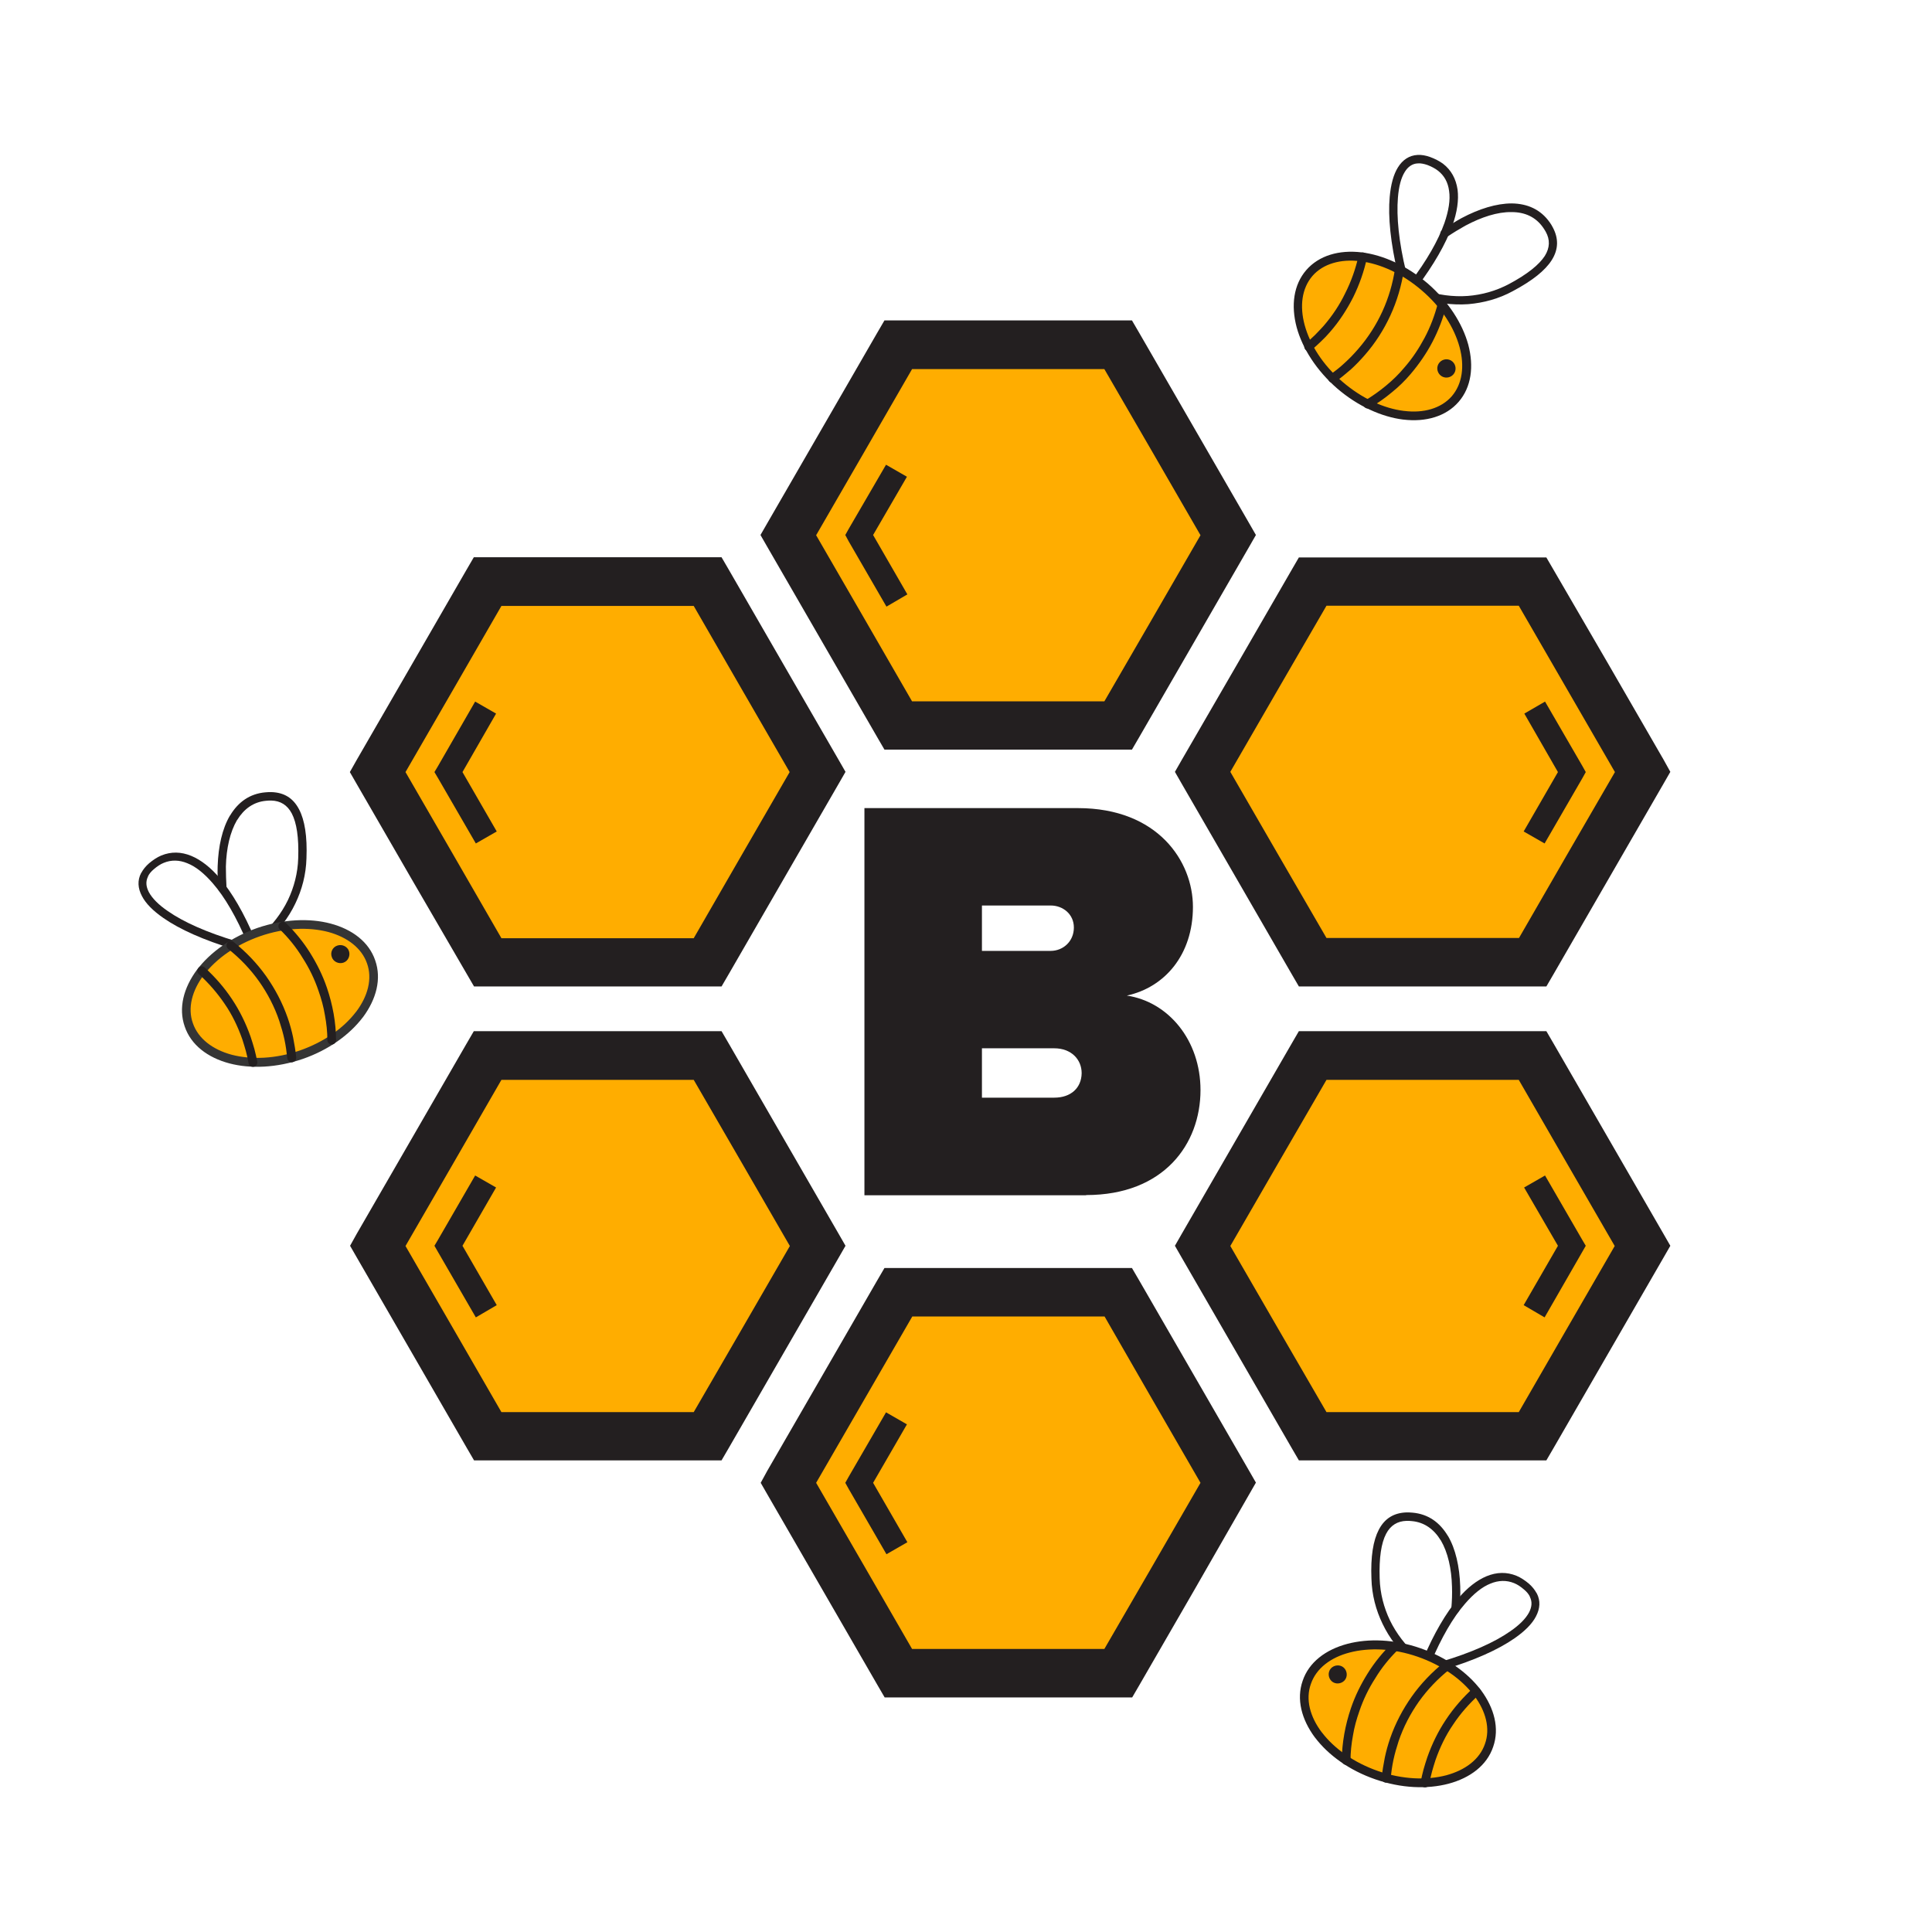 <svg xmlns="http://www.w3.org/2000/svg" xmlns:xlink="http://www.w3.org/1999/xlink" width="375" viewBox="0 0 375 375" height="375" preserveAspectRatio="xMidYMid meet"><path fill="rgb(13.73%, 12.16%, 12.549%)" d="M 204.633 213.055 L 190.594 213.055 L 190.594 203.473 L 204.633 203.473 C 207.918 203.473 209.949 205.629 209.949 208.305 C 209.906 211.156 207.875 213.055 204.633 213.055 M 203.941 184.566 L 190.594 184.566 L 190.594 175.758 L 203.941 175.758 C 206.32 175.758 208.438 177.441 208.438 180.031 C 208.438 182.754 206.32 184.566 203.941 184.566 Z M 210.812 231.961 C 225.934 231.961 233.016 222.035 233.016 211.586 C 233.016 201.918 226.797 194.449 218.719 193.242 C 226.062 191.645 231.547 185.344 231.547 176.02 C 231.547 167.211 224.766 156.852 209.215 156.852 L 167.785 156.852 L 167.785 232.004 L 210.812 232.004 Z M 210.812 231.961 " fill-opacity="1" fill-rule="nonzero"></path><path fill="rgb(13.73%, 12.16%, 12.549%)" d="M 276.219 322.047 C 276.043 322.48 276.262 322.957 276.648 323.129 C 277.082 323.301 277.555 323.086 277.73 322.695 C 279.758 317.906 282.004 313.977 284.383 311.258 C 286.023 309.359 287.664 308.02 289.305 307.371 C 290.863 306.727 292.418 306.684 293.887 307.285 C 294.535 307.547 295.184 307.977 295.828 308.539 C 296.348 308.969 296.738 309.445 296.953 309.918 L 296.953 309.961 C 297.43 310.91 297.34 311.906 296.781 312.984 C 296.133 314.191 294.879 315.445 293.109 316.652 C 290.086 318.77 285.547 320.797 279.758 322.523 C 279.328 322.652 279.066 323.086 279.199 323.516 C 279.328 323.949 279.758 324.207 280.191 324.078 C 286.109 322.309 290.82 320.191 293.973 317.992 C 295.961 316.609 297.387 315.184 298.121 313.762 C 298.941 312.207 299.027 310.695 298.293 309.273 L 298.25 309.227 C 297.902 308.582 297.387 307.934 296.738 307.371 C 295.961 306.727 295.184 306.207 294.359 305.863 C 292.461 305.086 290.516 305.129 288.527 305.949 C 286.672 306.727 284.77 308.191 283 310.309 C 280.668 313.07 278.289 317.086 276.219 322.047 " fill-opacity="1" fill-rule="nonzero"></path><path fill="rgb(13.73%, 12.16%, 12.549%)" d="M 281.703 312.207 C 281.66 312.637 282.004 313.027 282.438 313.07 C 282.871 313.113 283.258 312.77 283.301 312.336 C 283.43 310.824 283.473 309.359 283.43 307.934 C 283.301 304.047 282.523 300.637 281.055 298.137 L 281.012 298.09 C 279.457 295.5 277.211 293.863 274.145 293.602 C 273.754 293.559 273.367 293.559 272.977 293.559 C 270.602 293.645 268.785 294.68 267.621 296.926 C 266.539 299 266.023 302.105 266.195 306.422 C 266.281 309.574 267.059 312.508 268.355 315.184 C 269.695 317.992 271.637 320.496 274.016 322.609 C 274.359 322.91 274.879 322.867 275.137 322.523 C 275.438 322.18 275.395 321.66 275.051 321.402 C 272.848 319.414 271.031 317.086 269.781 314.496 C 268.613 312.035 267.879 309.316 267.793 306.379 C 267.664 302.363 268.094 299.516 269.047 297.703 C 269.91 296.062 271.25 295.242 273.02 295.199 C 273.367 295.199 273.668 295.199 274.016 295.242 C 276.477 295.457 278.332 296.84 279.629 298.953 L 279.672 299 C 281.012 301.285 281.746 304.438 281.832 308.02 C 281.875 309.359 281.832 310.738 281.703 312.207 " fill-opacity="1" fill-rule="nonzero"></path><path fill="rgb(100%, 67.839%, 0%)" d="M 275.438 320.754 C 265.676 317.387 255.914 319.934 253.625 326.539 C 251.332 333.098 257.426 341.172 267.188 344.582 C 276.953 347.949 286.715 345.402 289.004 338.797 C 291.293 332.234 285.246 324.164 275.438 320.754 " fill-opacity="1" fill-rule="evenodd"></path><path fill="rgb(13.73%, 12.16%, 12.549%)" d="M 260.234 323.344 C 259.324 323.043 258.289 323.516 257.988 324.422 C 257.684 325.328 258.16 326.367 259.066 326.668 C 259.973 326.969 261.012 326.496 261.312 325.59 C 261.617 324.684 261.141 323.645 260.234 323.344 " fill-opacity="1" fill-rule="evenodd"></path><path fill="rgb(13.73%, 12.16%, 12.549%)" d="M 261.961 320.754 C 265.762 319.762 270.473 319.934 275.18 321.574 C 279.891 323.215 283.691 325.934 286.066 329.043 L 286.109 329.086 C 288.398 332.105 289.305 335.516 288.227 338.496 C 287.191 341.516 284.383 343.59 280.711 344.582 C 276.906 345.574 272.199 345.402 267.492 343.762 C 262.781 342.121 258.98 339.402 256.605 336.293 L 256.562 336.25 C 254.27 333.23 253.363 329.82 254.445 326.84 C 255.48 323.82 258.289 321.703 261.961 320.754 Z M 275.742 319.934 C 270.688 318.164 265.633 317.992 261.527 319.07 C 257.297 320.191 254.055 322.652 252.848 326.234 C 251.594 329.82 252.629 333.746 255.223 337.242 L 255.266 337.285 C 257.812 340.652 261.918 343.633 266.93 345.359 C 271.984 347.129 277.039 347.301 281.141 346.223 C 285.375 345.098 288.617 342.641 289.824 339.055 C 291.078 335.473 290.039 331.547 287.449 328.047 L 287.406 328.004 C 284.855 324.637 280.754 321.703 275.742 319.934 Z M 275.742 319.934 " fill-opacity="1" fill-rule="nonzero"></path><path fill="rgb(13.73%, 12.16%, 12.549%)" d="M 271.379 320.191 C 271.723 319.848 271.723 319.328 271.379 318.984 C 271.031 318.637 270.516 318.637 270.168 318.984 C 268.398 320.711 266.801 322.652 265.461 324.812 C 264.164 326.883 263.039 329.129 262.219 331.547 C 261.66 333.184 261.227 334.867 260.926 336.551 C 260.621 338.277 260.449 340.004 260.449 341.688 C 260.449 342.164 260.836 342.551 261.27 342.551 C 261.746 342.551 262.133 342.164 262.133 341.73 C 262.133 340.094 262.305 338.496 262.609 336.855 C 262.867 335.258 263.301 333.703 263.863 332.105 C 264.641 329.82 265.676 327.703 266.93 325.762 C 268.184 323.688 269.695 321.832 271.379 320.191 " fill-opacity="1" fill-rule="nonzero"></path><path fill="rgb(13.73%, 12.16%, 12.549%)" d="M 281.402 323.992 C 281.746 323.688 281.832 323.172 281.531 322.781 C 281.227 322.438 280.711 322.352 280.32 322.652 C 277.945 324.551 275.785 326.797 274.016 329.301 C 272.285 331.762 270.859 334.438 269.824 337.414 C 269.391 338.668 269.047 339.918 268.785 341.172 C 268.527 342.465 268.312 343.762 268.184 345.055 C 268.137 345.531 268.484 345.961 268.961 346.004 C 269.434 346.051 269.824 345.703 269.91 345.23 C 270.039 344.02 270.211 342.77 270.473 341.559 C 270.73 340.352 271.074 339.188 271.465 337.977 C 272.414 335.172 273.754 332.625 275.395 330.293 C 277.082 327.918 279.113 325.805 281.402 323.992 " fill-opacity="1" fill-rule="nonzero"></path><path fill="rgb(13.73%, 12.16%, 12.549%)" d="M 287.102 328.91 C 287.449 328.609 287.492 328.047 287.148 327.703 C 286.844 327.359 286.281 327.316 285.938 327.66 C 283.949 329.473 282.137 331.547 280.625 333.832 C 279.156 336.035 277.945 338.496 277.039 341.086 C 276.777 341.863 276.52 342.684 276.305 343.457 C 276.086 344.234 275.914 345.055 275.742 345.918 C 275.656 346.395 275.957 346.824 276.434 346.914 C 276.906 347 277.34 346.695 277.426 346.223 C 277.555 345.488 277.73 344.711 277.945 343.891 C 278.16 343.156 278.375 342.379 278.637 341.602 C 279.5 339.141 280.625 336.812 282.051 334.738 C 283.473 332.582 285.203 330.641 287.102 328.91 " fill-opacity="1" fill-rule="nonzero"></path><path fill="rgb(13.73%, 12.16%, 12.549%)" d="M 49.461 182.234 C 49.633 182.668 49.418 183.141 49.027 183.312 C 48.598 183.484 48.121 183.27 47.949 182.883 C 45.918 178.09 43.672 174.164 41.297 171.441 C 39.652 169.543 38.012 168.207 36.371 167.559 C 34.816 166.91 33.262 166.867 31.793 167.473 C 31.145 167.73 30.496 168.164 29.848 168.723 C 29.328 169.156 28.941 169.629 28.723 170.105 L 28.723 170.148 C 28.25 171.098 28.336 172.09 28.898 173.168 C 29.547 174.379 30.797 175.629 32.57 176.84 C 35.594 178.953 40.129 180.984 45.918 182.711 C 46.352 182.84 46.609 183.27 46.48 183.703 C 46.352 184.133 45.918 184.395 45.484 184.262 C 39.566 182.492 34.859 180.379 31.703 178.176 C 29.719 176.797 28.293 175.371 27.559 173.945 C 26.738 172.395 26.652 170.883 27.387 169.457 L 27.43 169.414 C 27.773 168.766 28.293 168.121 28.941 167.559 C 29.719 166.91 30.496 166.391 31.316 166.047 C 33.219 165.27 35.16 165.312 37.148 166.133 C 39.004 166.91 40.906 168.379 42.68 170.492 C 45.012 173.211 47.387 177.27 49.461 182.234 " fill-opacity="1" fill-rule="nonzero"></path><path fill="rgb(13.73%, 12.16%, 12.549%)" d="M 43.973 172.395 C 44.016 172.824 43.672 173.211 43.238 173.258 C 42.809 173.301 42.418 172.953 42.375 172.523 C 42.246 171.012 42.203 169.543 42.246 168.121 C 42.375 164.234 43.152 160.824 44.621 158.32 L 44.664 158.277 C 46.219 155.688 48.465 154.047 51.535 153.789 C 51.922 153.746 52.312 153.746 52.699 153.746 C 55.121 153.832 56.891 154.867 58.059 157.113 C 59.137 159.184 59.656 162.293 59.484 166.609 C 59.395 169.758 58.617 172.695 57.324 175.371 C 55.984 178.176 54.039 180.68 51.664 182.797 C 51.316 183.098 50.801 183.055 50.539 182.711 C 50.238 182.363 50.281 181.848 50.625 181.586 C 52.828 179.602 54.645 177.27 55.898 174.68 C 57.062 172.219 57.797 169.5 57.883 166.566 C 58.016 162.551 57.582 159.703 56.633 157.891 C 55.766 156.25 54.43 155.43 52.656 155.387 C 52.312 155.387 52.008 155.387 51.664 155.43 C 49.199 155.645 47.344 157.027 46.047 159.141 L 46.004 159.184 C 44.664 161.473 43.93 164.621 43.844 168.207 C 43.844 169.5 43.887 170.926 43.973 172.395 " fill-opacity="1" fill-rule="nonzero"></path><path fill="rgb(100%, 67.839%, 0%)" d="M 50.238 180.938 C 60 177.574 69.766 180.121 72.055 186.723 C 74.344 193.285 68.254 201.355 58.488 204.766 C 48.727 208.133 38.961 205.586 36.672 198.984 C 34.383 192.379 40.473 184.305 50.238 180.938 " fill-opacity="1" fill-rule="evenodd"></path><path fill="rgb(13.73%, 12.16%, 12.549%)" d="M 65.488 183.531 C 66.395 183.227 67.43 183.703 67.734 184.609 C 68.035 185.516 67.562 186.551 66.652 186.852 C 65.746 187.156 64.711 186.68 64.406 185.773 C 64.062 184.867 64.535 183.832 65.488 183.531 " fill-opacity="1" fill-rule="evenodd"></path><path fill="rgb(20.779%, 20.779%, 20.779%)" d="M 63.715 180.895 C 59.914 179.902 55.207 180.074 50.496 181.715 C 45.789 183.355 41.988 186.078 39.609 189.184 L 39.566 189.227 C 37.277 192.25 36.371 195.66 37.449 198.637 C 38.488 201.617 41.297 203.73 44.969 204.723 C 48.77 205.715 53.477 205.543 58.188 203.902 C 62.895 202.262 66.695 199.543 69.074 196.438 L 69.117 196.395 C 71.406 193.371 72.312 189.961 71.234 186.984 C 70.195 184.004 67.387 181.891 63.715 180.895 Z M 49.934 180.121 C 54.988 178.395 60.043 178.176 64.148 179.258 C 68.383 180.379 71.621 182.84 72.832 186.422 C 74.086 190.004 73.047 193.934 70.457 197.43 L 70.414 197.473 C 67.863 200.84 63.758 203.816 58.75 205.543 C 53.695 207.27 48.641 207.488 44.535 206.406 C 40.301 205.285 37.062 202.824 35.852 199.242 C 34.598 195.66 35.637 191.73 38.227 188.234 L 38.27 188.191 C 40.82 184.824 44.926 181.891 49.934 180.121 Z M 49.934 180.121 " fill-opacity="1" fill-rule="nonzero"></path><path fill="rgb(13.73%, 12.16%, 12.549%)" d="M 54.297 180.379 C 53.953 180.031 53.953 179.516 54.297 179.168 C 54.645 178.824 55.164 178.824 55.508 179.168 C 57.281 180.895 58.879 182.84 60.219 184.996 C 61.512 187.07 62.637 189.312 63.457 191.73 C 64.02 193.371 64.449 195.055 64.754 196.738 C 65.055 198.465 65.227 200.191 65.227 201.875 C 65.227 202.352 64.84 202.738 64.406 202.738 C 63.934 202.738 63.543 202.352 63.543 201.918 C 63.543 200.277 63.371 198.68 63.066 197.039 C 62.809 195.441 62.375 193.891 61.816 192.293 C 61.039 190.004 60 187.891 58.75 185.945 C 57.496 183.875 55.984 182.02 54.297 180.379 " fill-opacity="1" fill-rule="nonzero"></path><path fill="rgb(13.73%, 12.16%, 12.549%)" d="M 44.277 184.176 C 43.93 183.875 43.844 183.355 44.148 182.969 C 44.449 182.578 44.969 182.535 45.355 182.84 C 47.73 184.738 49.891 186.984 51.664 189.484 C 53.391 191.945 54.816 194.621 55.855 197.602 C 56.285 198.852 56.633 200.105 56.891 201.355 C 57.148 202.652 57.367 203.945 57.496 205.242 C 57.539 205.715 57.191 206.105 56.719 206.191 C 56.242 206.234 55.855 205.891 55.766 205.414 C 55.637 204.207 55.465 202.953 55.207 201.746 C 54.945 200.535 54.602 199.371 54.211 198.164 C 53.262 195.355 51.922 192.809 50.281 190.48 C 48.598 188.105 46.566 185.988 44.277 184.176 " fill-opacity="1" fill-rule="nonzero"></path><path fill="rgb(13.73%, 12.16%, 12.549%)" d="M 38.574 189.055 C 38.227 188.754 38.184 188.191 38.531 187.848 C 38.832 187.5 39.395 187.457 39.738 187.805 C 41.727 189.617 43.543 191.688 45.055 193.977 C 46.523 196.176 47.73 198.637 48.641 201.227 C 48.898 202.004 49.156 202.824 49.375 203.602 C 49.59 204.379 49.762 205.199 49.934 206.062 C 50.023 206.535 49.719 206.969 49.246 207.055 C 48.77 207.141 48.336 206.84 48.25 206.363 C 48.121 205.629 47.949 204.852 47.73 204.031 C 47.516 203.301 47.301 202.523 47.039 201.746 C 46.176 199.285 45.055 196.953 43.629 194.883 C 42.203 192.766 40.473 190.781 38.574 189.055 " fill-opacity="1" fill-rule="nonzero"></path><path fill="rgb(13.73%, 12.16%, 12.549%)" d="M 275.051 55.715 C 274.793 56.059 274.273 56.148 273.926 55.887 C 273.582 55.629 273.496 55.109 273.754 54.766 C 276.906 50.621 279.156 46.695 280.363 43.285 C 281.184 40.91 281.531 38.793 281.27 37.066 C 281.055 35.383 280.32 34.047 279.066 33.098 C 278.508 32.664 277.816 32.32 277.039 32.016 C 276.391 31.801 275.785 31.672 275.266 31.715 L 275.18 31.715 C 274.145 31.758 273.281 32.363 272.676 33.355 C 271.941 34.52 271.508 36.203 271.336 38.363 C 271.031 42.031 271.508 46.996 272.934 52.824 C 273.02 53.254 272.762 53.688 272.328 53.816 C 271.898 53.902 271.465 53.645 271.336 53.211 C 269.91 47.211 269.391 42.074 269.738 38.234 C 269.953 35.816 270.473 33.875 271.336 32.492 C 272.242 31.023 273.539 30.16 275.137 30.074 L 275.18 30.074 C 275.914 30.031 276.691 30.16 277.555 30.465 C 278.508 30.809 279.328 31.238 280.062 31.758 C 281.703 33.012 282.609 34.738 282.914 36.809 C 283.172 38.836 282.828 41.168 281.918 43.758 C 280.625 47.34 278.289 51.398 275.051 55.715 " fill-opacity="1" fill-rule="nonzero"></path><path fill="rgb(13.73%, 12.16%, 12.549%)" d="M 280.84 46.004 C 280.492 46.262 279.977 46.176 279.715 45.785 C 279.457 45.441 279.543 44.922 279.934 44.664 C 281.184 43.801 282.438 43.023 283.691 42.332 C 287.102 40.52 290.473 39.484 293.41 39.484 L 293.453 39.484 C 296.477 39.527 299.027 40.648 300.797 43.152 C 301.016 43.457 301.23 43.801 301.402 44.148 C 302.527 46.262 302.527 48.379 301.188 50.492 C 299.934 52.477 297.473 54.465 293.668 56.492 C 290.906 58.004 287.969 58.781 284.988 59.039 C 281.875 59.254 278.723 58.824 275.742 57.875 C 275.309 57.742 275.094 57.27 275.223 56.836 C 275.352 56.406 275.828 56.191 276.262 56.32 C 279.066 57.227 282.004 57.656 284.898 57.441 C 287.621 57.227 290.344 56.492 292.934 55.109 C 296.477 53.211 298.723 51.398 299.848 49.672 C 300.84 48.074 300.883 46.52 300.02 44.969 C 299.848 44.664 299.676 44.406 299.5 44.148 C 298.074 42.117 295.961 41.168 293.453 41.168 L 293.324 41.168 C 290.688 41.125 287.578 42.117 284.426 43.801 C 283.258 44.449 282.051 45.184 280.84 46.004 " fill-opacity="1" fill-rule="nonzero"></path><path fill="rgb(100%, 67.839%, 0%)" d="M 276.562 55.672 C 284.383 62.449 287.016 72.203 282.48 77.426 C 277.902 82.695 267.879 81.484 260.059 74.707 C 252.242 67.93 249.605 58.176 254.141 52.953 C 258.68 47.73 268.742 48.938 276.562 55.672 " fill-opacity="1" fill-rule="evenodd"></path><path fill="rgb(13.73%, 12.16%, 12.549%)" d="M 281.918 70.176 C 282.652 70.824 282.738 71.945 282.094 72.68 C 281.445 73.414 280.32 73.5 279.586 72.852 C 278.852 72.203 278.766 71.082 279.414 70.348 C 280.062 69.613 281.184 69.527 281.918 70.176 " fill-opacity="1" fill-rule="evenodd"></path><path fill="rgb(13.73%, 12.16%, 12.549%)" d="M 283.301 67.371 C 282.266 63.57 279.758 59.602 275.957 56.363 C 272.199 53.125 267.922 51.184 264.035 50.707 L 263.992 50.707 C 260.234 50.234 256.82 51.184 254.746 53.559 C 252.672 55.973 252.242 59.426 253.234 63.098 C 254.27 66.895 256.777 70.867 260.578 74.105 C 264.336 77.34 268.613 79.285 272.5 79.758 L 272.547 79.758 C 276.305 80.234 279.715 79.285 281.789 76.91 C 283.863 74.492 284.297 71.039 283.301 67.371 Z M 277.125 55.023 C 281.141 58.52 283.863 62.793 284.988 66.895 C 286.109 71.125 285.59 75.141 283.129 77.988 C 280.668 80.836 276.734 81.961 272.414 81.441 L 272.371 81.441 C 268.184 80.926 263.559 78.852 259.543 75.398 C 255.523 71.902 252.801 67.629 251.68 63.527 C 250.555 59.297 251.074 55.285 253.535 52.434 C 256 49.586 259.93 48.465 264.25 48.98 L 264.293 48.98 C 268.484 49.5 273.062 51.57 277.125 55.023 Z M 277.125 55.023 " fill-opacity="1" fill-rule="nonzero"></path><path fill="rgb(13.73%, 12.16%, 12.549%)" d="M 279.066 58.953 C 279.199 58.477 279.672 58.219 280.105 58.348 C 280.582 58.477 280.84 58.953 280.711 59.383 C 280.105 61.801 279.199 64.133 278.031 66.379 C 276.906 68.535 275.484 70.609 273.84 72.551 C 272.719 73.887 271.465 75.098 270.125 76.176 C 268.785 77.297 267.359 78.289 265.891 79.152 C 265.504 79.414 264.984 79.285 264.727 78.852 C 264.465 78.465 264.598 77.945 265.027 77.688 C 266.41 76.867 267.75 75.918 269.047 74.836 C 270.297 73.801 271.465 72.68 272.547 71.383 C 274.145 69.57 275.438 67.586 276.52 65.559 C 277.641 63.441 278.465 61.242 279.066 58.953 " fill-opacity="1" fill-rule="nonzero"></path><path fill="rgb(13.73%, 12.16%, 12.549%)" d="M 270.773 52.176 C 270.859 51.699 271.293 51.398 271.766 51.441 C 272.242 51.527 272.547 51.961 272.5 52.434 C 272.027 55.457 271.164 58.434 269.867 61.242 C 268.613 63.961 266.973 66.551 264.941 68.879 C 264.078 69.875 263.172 70.824 262.219 71.688 C 261.227 72.551 260.234 73.371 259.152 74.148 C 258.766 74.406 258.246 74.32 257.945 73.93 C 257.684 73.543 257.77 73.023 258.16 72.723 C 259.152 72.031 260.148 71.254 261.055 70.391 C 261.961 69.57 262.824 68.664 263.645 67.715 C 265.59 65.469 267.145 63.012 268.312 60.465 C 269.52 57.832 270.34 55.023 270.773 52.176 " fill-opacity="1" fill-rule="nonzero"></path><path fill="rgb(13.73%, 12.16%, 12.549%)" d="M 263.688 49.672 C 263.773 49.195 264.25 48.938 264.684 49.023 C 265.156 49.109 265.418 49.586 265.332 50.016 C 264.77 52.652 263.863 55.242 262.652 57.699 C 261.441 60.074 259.973 62.363 258.16 64.434 C 257.598 65.082 257.035 65.688 256.43 66.246 C 255.871 66.809 255.223 67.371 254.574 67.93 C 254.227 68.234 253.668 68.191 253.363 67.844 C 253.062 67.5 253.105 66.938 253.449 66.637 C 254.055 66.16 254.617 65.602 255.223 65.039 C 255.785 64.477 256.301 63.918 256.863 63.312 C 258.59 61.328 260.016 59.168 261.098 56.926 C 262.262 54.637 263.129 52.176 263.688 49.672 " fill-opacity="1" fill-rule="nonzero"></path><path fill="rgb(100%, 67.839%, 0%)" d="M 153.012 287.816 L 163.68 269.344 L 174.395 250.867 L 217.074 250.867 L 227.746 269.344 L 238.461 287.816 L 227.746 306.293 L 217.074 324.77 L 174.395 324.77 L 163.68 306.293 Z M 153.012 287.816 " fill-opacity="1" fill-rule="evenodd"></path><path fill="rgb(13.73%, 12.16%, 12.549%)" d="M 167.742 271.676 L 158.41 287.816 L 167.742 303.961 L 177.031 320.062 L 214.355 320.062 L 223.688 303.961 L 233.016 287.816 L 223.688 271.676 L 214.398 255.531 L 177.074 255.531 Z M 148.949 285.445 L 159.621 266.969 L 170.289 248.492 L 171.672 246.121 L 219.711 246.121 L 221.094 248.492 L 231.766 266.969 L 242.434 285.445 L 243.773 287.773 L 242.434 290.105 L 231.809 308.625 L 221.137 327.098 L 219.754 329.473 L 171.715 329.473 L 170.332 327.098 L 159.664 308.625 L 148.992 290.148 L 147.652 287.816 Z M 148.949 285.445 " fill-opacity="1" fill-rule="nonzero"></path><path fill="rgb(13.73%, 12.16%, 12.549%)" d="M 176.035 276.465 L 169.469 287.816 L 176.121 299.344 L 172.062 301.676 L 164.719 288.984 L 164.07 287.816 L 164.719 286.652 L 171.977 274.133 Z M 176.035 276.465 " fill-opacity="1" fill-rule="nonzero"></path><path fill="rgb(100%, 67.839%, 0%)" d="M 73.305 241.805 L 94.648 204.852 L 137.371 204.852 L 158.715 241.805 L 148.043 260.32 L 137.371 278.797 L 94.648 278.797 L 83.977 260.32 Z M 73.305 241.805 " fill-opacity="1" fill-rule="evenodd"></path><path fill="rgb(13.73%, 12.16%, 12.549%)" d="M 88.039 225.703 L 78.707 241.848 L 88.039 257.992 L 97.324 274.09 L 134.652 274.09 L 143.98 257.992 L 153.312 241.848 L 143.98 225.703 L 134.652 209.602 L 97.324 209.602 Z M 69.246 239.473 L 79.918 220.996 L 90.586 202.523 L 91.969 200.148 L 140.051 200.148 L 141.434 202.523 L 152.102 220.996 L 162.773 239.473 L 164.113 241.805 L 162.773 244.133 L 152.102 262.609 L 141.434 281.086 L 140.051 283.457 L 92.012 283.457 L 90.629 281.086 L 79.961 262.609 L 69.289 244.133 L 67.949 241.805 Z M 69.246 239.473 " fill-opacity="1" fill-rule="nonzero"></path><path fill="rgb(13.73%, 12.16%, 12.549%)" d="M 96.289 230.492 L 89.766 241.805 L 96.418 253.328 L 92.359 255.703 L 85.016 243.012 L 84.324 241.805 L 85.016 240.637 L 92.227 228.164 Z M 96.289 230.492 " fill-opacity="1" fill-rule="nonzero"></path><path fill="rgb(100%, 67.839%, 0%)" d="M 73.305 149.859 L 83.977 131.387 L 94.648 112.91 L 137.371 112.91 L 148.043 131.387 L 158.715 149.859 L 148.043 168.336 L 137.371 186.809 L 94.648 186.809 L 83.977 168.336 Z M 73.305 149.859 " fill-opacity="1" fill-rule="evenodd"></path><path fill="rgb(13.73%, 12.16%, 12.549%)" d="M 88.039 133.715 L 78.707 149.859 L 88.039 166.004 L 97.324 182.105 L 134.652 182.105 L 143.938 166.004 L 153.27 149.859 L 143.938 133.715 L 134.652 117.613 L 97.324 117.613 Z M 69.246 147.484 L 79.918 129.012 L 90.586 110.535 L 91.969 108.16 L 140.051 108.16 L 141.434 110.535 L 152.102 129.012 L 162.773 147.484 L 164.113 149.816 L 162.773 152.148 L 152.102 170.621 L 141.434 189.098 L 140.051 191.473 L 92.012 191.473 L 90.629 189.098 L 79.918 170.664 L 69.246 152.191 L 67.906 149.859 Z M 69.246 147.484 " fill-opacity="1" fill-rule="nonzero"></path><path fill="rgb(13.73%, 12.16%, 12.549%)" d="M 96.289 138.508 L 89.766 149.859 L 96.418 161.387 L 92.359 163.715 L 85.016 151.027 L 84.324 149.859 L 85.016 148.695 L 92.227 136.176 Z M 96.289 138.508 " fill-opacity="1" fill-rule="nonzero"></path><path fill="rgb(100%, 67.839%, 0%)" d="M 153.012 103.844 L 163.68 85.371 L 174.395 66.895 L 217.074 66.895 L 227.746 85.371 L 238.461 103.844 L 227.746 122.363 L 217.074 140.84 L 174.395 140.84 L 163.68 122.363 Z M 153.012 103.844 " fill-opacity="1" fill-rule="evenodd"></path><path fill="rgb(13.73%, 12.16%, 12.549%)" d="M 167.742 87.746 L 158.41 103.887 L 167.742 120.031 L 177.031 136.133 L 214.355 136.133 L 223.688 120.031 L 233.016 103.887 L 223.688 87.746 L 214.355 71.645 L 177.031 71.645 Z M 148.949 101.516 L 159.621 83.039 L 170.289 64.562 L 171.672 62.191 L 219.711 62.191 L 221.094 64.562 L 231.766 83.039 L 242.434 101.516 L 243.773 103.844 L 242.434 106.176 L 231.766 124.652 L 221.094 143.125 L 219.711 145.5 L 171.672 145.5 L 170.289 143.125 L 159.621 124.652 L 148.949 106.176 L 147.609 103.844 Z M 148.949 101.516 " fill-opacity="1" fill-rule="nonzero"></path><path fill="rgb(13.73%, 12.16%, 12.549%)" d="M 176.035 92.535 L 169.469 103.844 L 176.121 115.371 L 172.062 117.746 L 164.719 105.055 L 164.07 103.844 L 164.719 102.68 L 171.977 90.203 Z M 176.035 92.535 " fill-opacity="1" fill-rule="nonzero"></path><path fill="rgb(100%, 67.839%, 0%)" d="M 318.855 241.805 L 308.141 223.328 L 297.473 204.852 L 254.789 204.852 L 244.074 223.328 L 233.406 241.805 L 244.074 260.32 L 254.789 278.797 L 297.473 278.797 L 308.141 260.32 Z M 318.855 241.805 " fill-opacity="1" fill-rule="evenodd"></path><path fill="rgb(13.73%, 12.16%, 12.549%)" d="M 304.082 225.703 L 313.414 241.848 L 304.082 257.992 L 294.793 274.09 L 257.469 274.09 L 248.137 257.992 L 238.805 241.848 L 248.137 225.703 L 257.469 209.602 L 294.793 209.602 Z M 322.871 239.473 L 312.203 220.996 L 301.531 202.523 L 300.148 200.148 L 252.109 200.148 L 250.73 202.523 L 240.059 220.996 L 229.387 239.473 L 228.051 241.805 L 229.387 244.133 L 250.73 281.086 L 252.113 283.457 L 300.148 283.457 L 301.531 281.086 L 312.203 262.609 L 322.871 244.133 L 324.211 241.805 Z M 322.871 239.473 " fill-opacity="1" fill-rule="nonzero"></path><path fill="rgb(13.73%, 12.16%, 12.549%)" d="M 295.828 230.492 L 302.395 241.805 L 295.742 253.328 L 299.805 255.703 L 307.105 243.012 L 307.797 241.805 L 307.105 240.637 L 299.891 228.164 Z M 295.828 230.492 " fill-opacity="1" fill-rule="nonzero"></path><path fill="rgb(100%, 67.839%, 0%)" d="M 318.855 149.859 L 308.184 131.387 L 297.473 112.91 L 254.789 112.91 L 244.121 131.387 L 233.406 149.859 L 244.121 168.336 L 254.789 186.809 L 297.473 186.809 L 308.184 168.336 Z M 318.855 149.859 " fill-opacity="1" fill-rule="evenodd"></path><path fill="rgb(13.73%, 12.16%, 12.549%)" d="M 304.125 133.715 L 313.457 149.859 L 304.125 165.961 L 294.836 182.062 L 257.469 182.062 L 248.137 165.961 L 238.805 149.816 L 248.137 133.672 L 257.469 117.57 L 294.793 117.57 Z M 322.918 147.484 L 312.246 129.012 L 301.531 110.578 L 300.148 108.203 L 252.109 108.203 L 250.73 110.578 L 240.059 129.055 L 229.387 147.484 L 228.051 149.816 L 229.387 152.148 L 240.059 170.621 L 250.73 189.098 L 252.113 191.473 L 300.148 191.473 L 301.531 189.098 L 312.203 170.621 L 322.871 152.148 L 324.211 149.816 Z M 322.918 147.484 " fill-opacity="1" fill-rule="nonzero"></path><path fill="rgb(13.73%, 12.16%, 12.549%)" d="M 295.871 138.508 L 302.395 149.859 L 295.742 161.387 L 299.805 163.715 L 307.148 151.027 L 307.797 149.859 L 307.148 148.695 L 299.891 136.176 Z M 295.871 138.508 " fill-opacity="1" fill-rule="nonzero"></path></svg>